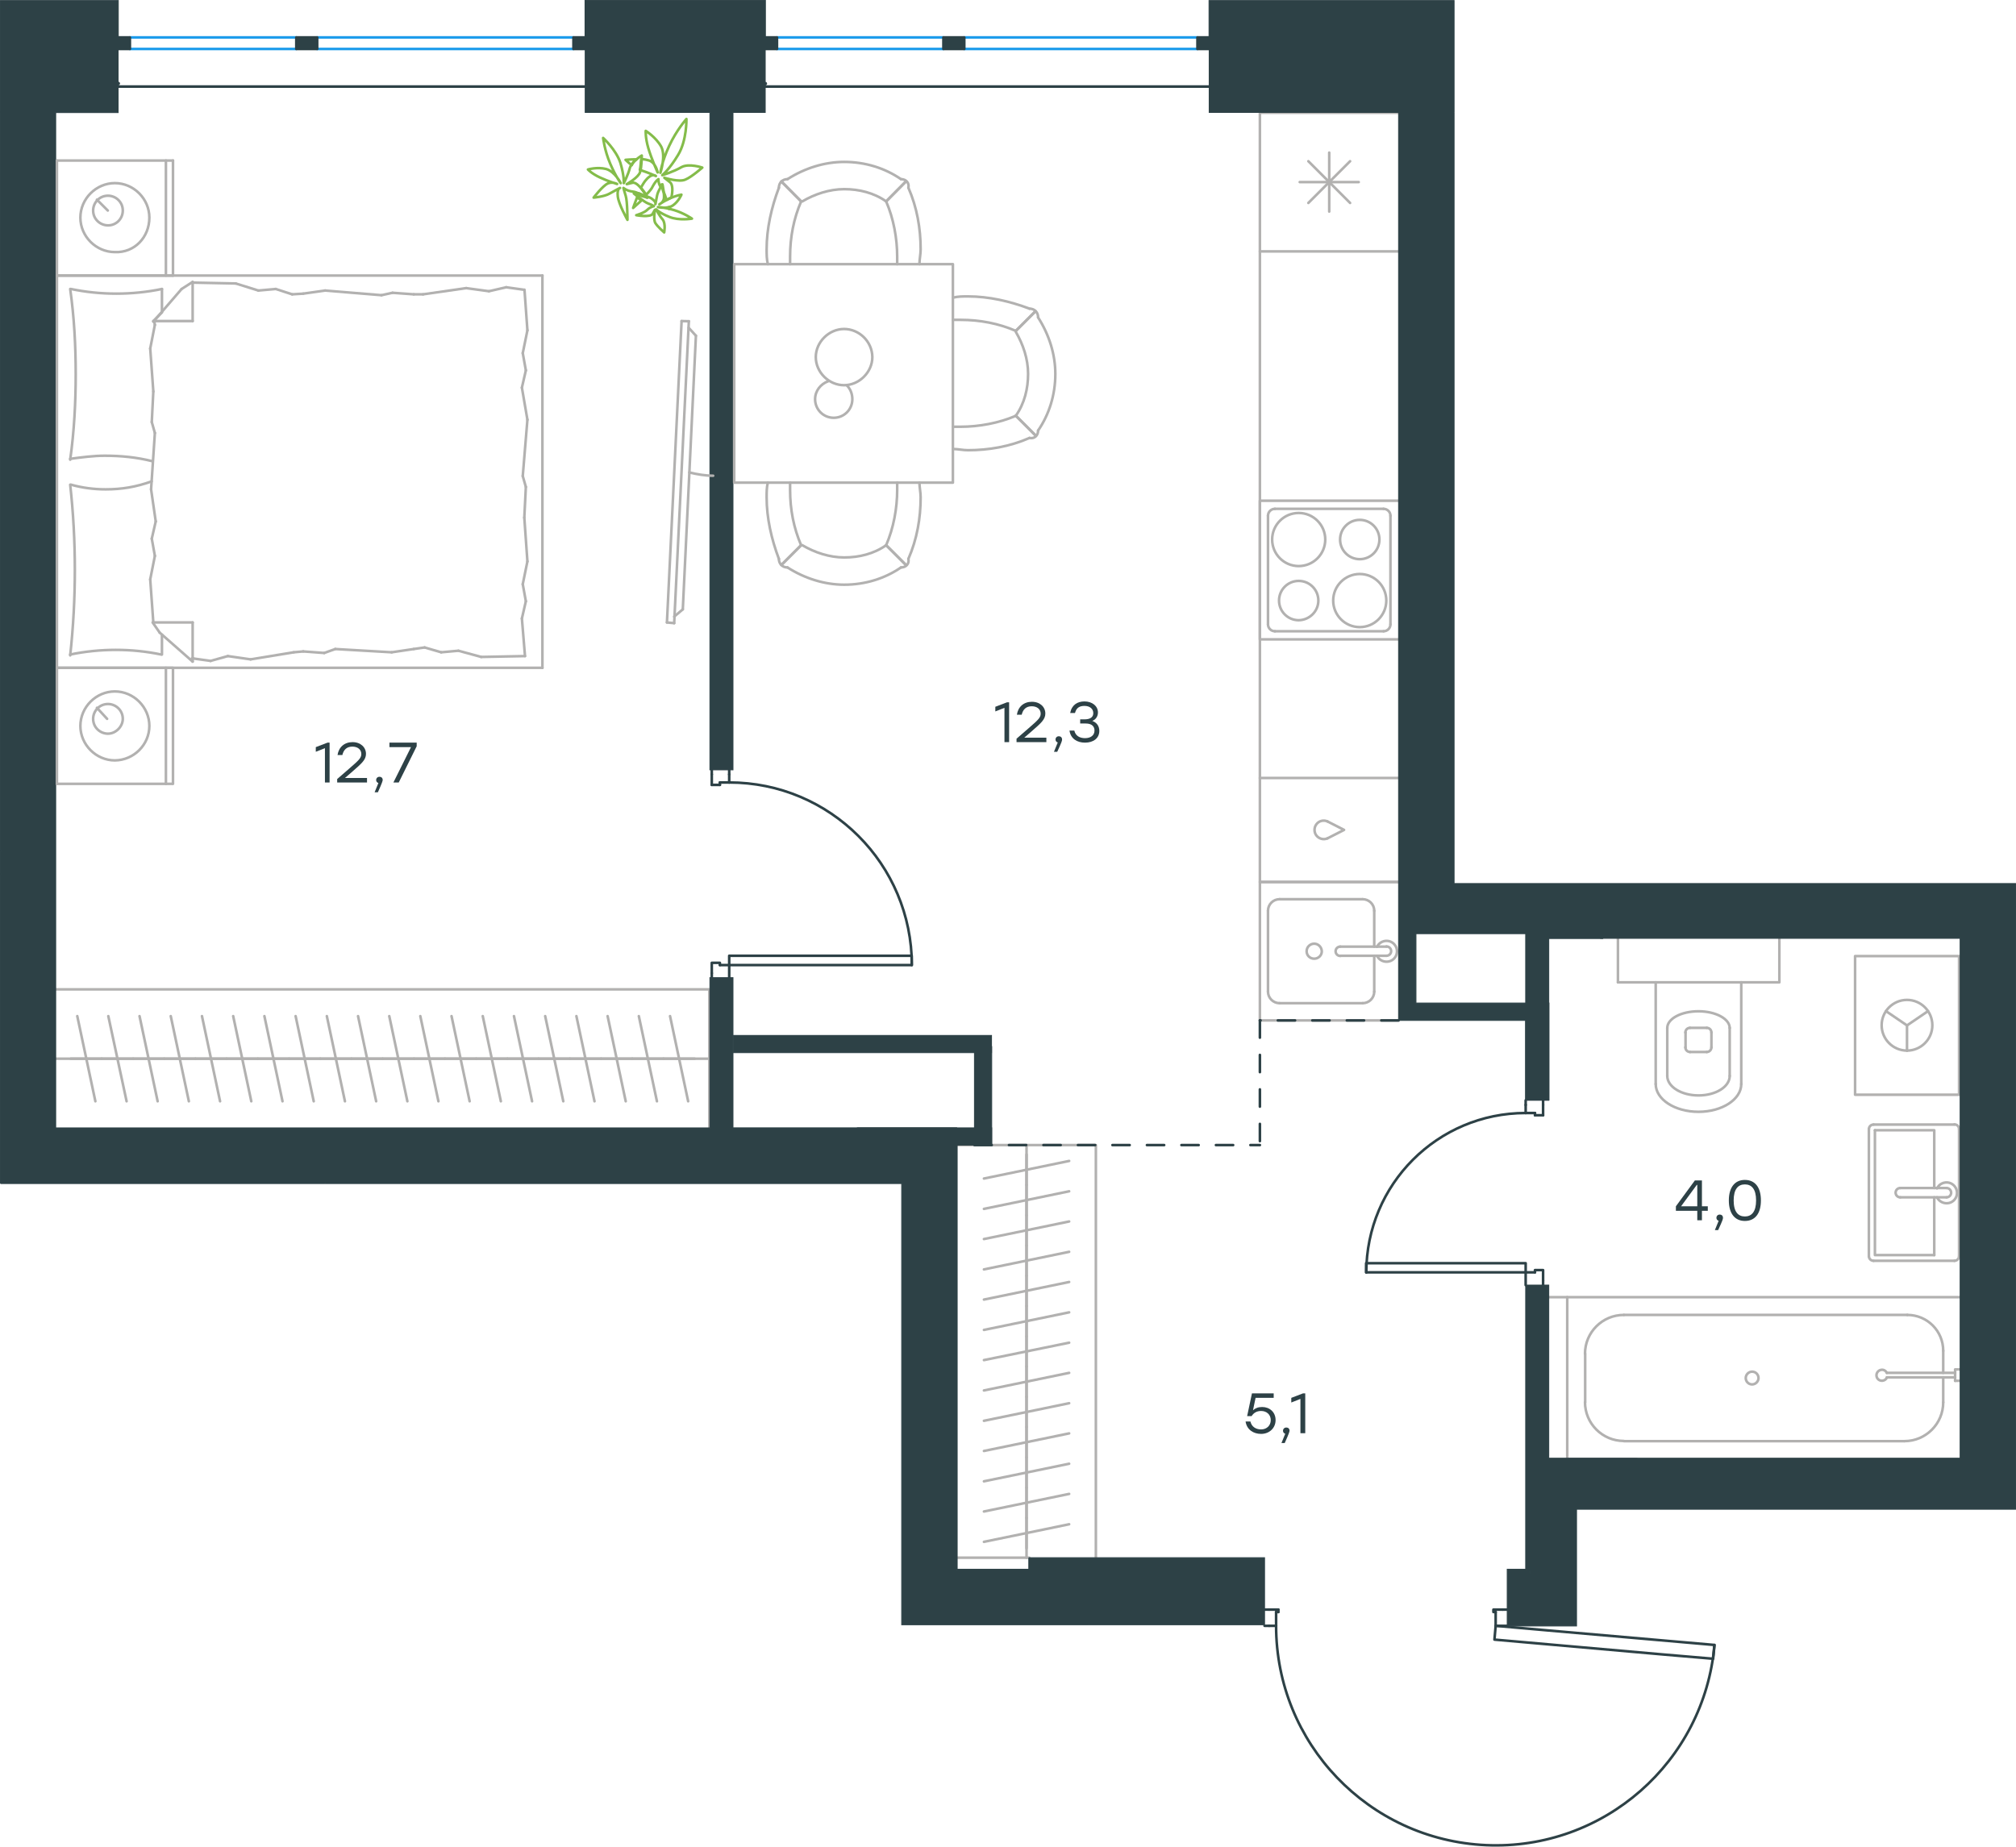 <?xml version="1.0" encoding="utf-8"?>
<!-- Generator: Adobe Illustrator 26.5.0, SVG Export Plug-In . SVG Version: 6.00 Build 0)  -->
<svg version="1.1" id="Слой_1" xmlns="http://www.w3.org/2000/svg" xmlns:xlink="http://www.w3.org/1999/xlink" x="0px" y="0px"
	 viewBox="0 0 1168.9 1071" style="enable-background:new 0 0 1168.9 1071;" xml:space="preserve">
<style type="text/css">
	.st0{enable-background:new    ;}
	.st1{fill:#2D4146;}
	.st2{fill:none;stroke:#B2B1B0;stroke-width:1.5;stroke-linecap:round;stroke-linejoin:round;stroke-miterlimit:22.926;}
	.st3{fill:none;stroke:#2D4146;stroke-width:1.5;stroke-linecap:round;stroke-linejoin:round;stroke-miterlimit:22.926;}
	.st4{fill:none;stroke:#1D9CEB;stroke-width:1.5;stroke-linecap:round;stroke-linejoin:round;stroke-miterlimit:22.926;}
	.st5{fill:#2D4146;stroke:#2D4146;stroke-width:0.5;stroke-miterlimit:10;}
	.st6{fill:none;stroke:#84BC4A;stroke-width:1.5;stroke-linecap:round;stroke-linejoin:round;stroke-miterlimit:22.926;}
	
		.st7{fill:none;stroke:#2D4146;stroke-width:1.5;stroke-linecap:round;stroke-linejoin:round;stroke-miterlimit:22.926;stroke-dasharray:10,10,0,0,0,0;}
</style>
<g class="st0">
	<path class="st1" d="M191.1,430.7v23.1h-2.7v-19.9l-5.3,2.1v-2.7l6.8-2.6H191.1z"/>
	<path class="st1" d="M212.8,453.8h-17.3v-2l6.7-5.8c5.6-4.9,7.3-6.3,7.3-8.7c0-2.5-2-4.3-5.2-4.3c-3.3,0-5.1,1.9-5.8,4.9h-2.8
		c0.7-4.6,4-7.5,8.7-7.5c4.7,0,7.8,3,7.8,6.8c0,3.4-2.4,5.5-7.8,10.2l-4.4,3.8h12.8V453.8z"/>
	<path class="st1" d="M219.1,459.5h-1.9l2.2-5.4c-0.8-0.2-1.3-0.9-1.3-1.7c0-1.1,0.8-1.9,1.9-1.9c0.8,0,1.9,0.4,1.9,1.9
		C221.8,453,221.7,453.7,219.1,459.5z"/>
	<path class="st1" d="M241.6,430.7v2.1l-10.4,21h-3.1l10.2-20.5h-12.5v-2.6H241.6z"/>
</g>
<g class="st0">
	<path class="st1" d="M585.1,407.3v23.1h-2.7v-19.9l-5.3,2.1v-2.7l6.8-2.6H585.1z"/>
	<path class="st1" d="M606.7,430.4h-17.3v-2l6.7-5.8c5.6-4.9,7.3-6.3,7.3-8.7c0-2.5-2-4.3-5.2-4.3c-3.3,0-5.1,1.9-5.8,4.9h-2.8
		c0.7-4.6,4-7.5,8.7-7.5c4.7,0,7.8,3,7.8,6.8c0,3.4-2.4,5.5-7.8,10.2l-4.4,3.8h12.8V430.4z"/>
	<path class="st1" d="M613,436h-1.9l2.2-5.4c-0.8-0.2-1.3-0.9-1.3-1.7c0-1.1,0.8-1.9,1.9-1.9c0.8,0,1.9,0.4,1.9,1.9
		C615.8,429.5,615.7,430.2,613,436z"/>
	<path class="st1" d="M637.4,423.9c0,4.2-3.4,6.8-8.3,6.8c-4.5,0-8.3-2.2-9-7h2.8c0.7,3.1,3.2,4.4,6.2,4.4c3.4,0,5.5-1.7,5.5-4.4
		c0-2.3-1.4-4.1-5.1-4.1h-3.2v-2.4h2.4c3.5,0,5.2-1.3,5.2-3.6c0-2.6-2.1-4.2-5.1-4.2c-2.8,0-4.7,1-5.5,4.1h-2.8
		c0.9-4.7,4.2-6.7,8.3-6.7c4.4,0,7.8,2.6,7.8,6.4c0,2.2-1.2,4.1-3.3,4.9C635.9,419,637.4,421.1,637.4,423.9z"/>
</g>
<g class="st0">
	<path class="st1" d="M739.6,823.6c0,4.7-3.7,8-8.4,8c-4.4,0-8.3-2.4-9-7.2h2.8c0.7,3,3.1,4.6,6.2,4.6c3.3,0,5.6-2.3,5.6-5.4
		c0-3.2-2.4-5.3-5.6-5.3c-2.6,0-4.4,1.2-5.5,3h-2.6l2.8-13.2h12.6v2.6H728l-1.5,7.2c1.3-1.2,3-1.9,5.3-1.9
		C736.1,816,739.6,818.9,739.6,823.6z"/>
	<path class="st1" d="M744.9,836.9h-1.9l2.2-5.4c-0.8-0.2-1.3-0.9-1.3-1.7c0-1.1,0.8-1.9,1.9-1.9c0.8,0,1.9,0.4,1.9,1.9
		C747.6,830.4,747.5,831.1,744.9,836.9z"/>
	<path class="st1" d="M756.8,808.1v23.1H754v-19.9l-5.3,2.1v-2.7l6.8-2.6H756.8z"/>
</g>
<g class="st0">
	<path class="st1" d="M990.2,702.2h-3.4v5.5h-2.7v-5.5h-12.4v-2.6l11-15h4.1v15h3.4V702.2z M984.1,699.6v-12.4h-0.3l-9.1,12.4
		L984.1,699.6z"/>
	<path class="st1" d="M996.2,713.4h-1.9l2.2-5.4c-0.8-0.2-1.3-0.9-1.3-1.7c0-1.1,0.8-1.9,1.9-1.9c0.8,0,1.9,0.4,1.9,1.9
		C999,706.9,998.9,707.6,996.2,713.4z"/>
	<path class="st1" d="M1021,696.2c0,7.6-3.4,11.9-9.3,11.9c-5.8,0-9.3-4.3-9.3-11.9s3.5-11.9,9.3-11.9
		C1017.6,684.3,1021,688.6,1021,696.2z M1018.2,696.2c0-6.6-2.6-9.3-6.5-9.3s-6.5,2.7-6.5,9.3s2.6,9.3,6.5,9.3
		S1018.2,702.8,1018.2,696.2z"/>
</g>
<line class="st2" x1="41" y1="614" x2="59" y2="614"/>
<line class="st2" x1="55.3" y1="638.7" x2="44.8" y2="589.3"/>
<line class="st2" x1="59" y1="614" x2="77.2" y2="614"/>
<line class="st2" x1="73.4" y1="638.7" x2="62.8" y2="589.3"/>
<line class="st2" x1="77.2" y1="614" x2="95.2" y2="614"/>
<line class="st2" x1="91.4" y1="638.7" x2="80.9" y2="589.3"/>
<line class="st2" x1="95.2" y1="614" x2="113.3" y2="614"/>
<line class="st2" x1="109.5" y1="638.7" x2="99" y2="589.3"/>
<line class="st2" x1="113.3" y1="614" x2="131.4" y2="614"/>
<line class="st2" x1="127.6" y1="638.7" x2="117.1" y2="589.3"/>
<line class="st2" x1="131.4" y1="614" x2="149.5" y2="614"/>
<line class="st2" x1="145.7" y1="638.7" x2="135.2" y2="589.3"/>
<line class="st2" x1="149.5" y1="614" x2="167.6" y2="614"/>
<line class="st2" x1="163.8" y1="638.7" x2="153.3" y2="589.3"/>
<line class="st2" x1="167.6" y1="614" x2="185.7" y2="614"/>
<line class="st2" x1="181.9" y1="638.7" x2="171.4" y2="589.3"/>
<line class="st2" x1="185.7" y1="614" x2="203.8" y2="614"/>
<line class="st2" x1="200" y1="638.7" x2="189.5" y2="589.3"/>
<line class="st2" x1="203.8" y1="614" x2="221.9" y2="614"/>
<line class="st2" x1="218.1" y1="638.7" x2="207.6" y2="589.3"/>
<line class="st2" x1="221.9" y1="614" x2="240" y2="614"/>
<line class="st2" x1="236.2" y1="638.7" x2="225.7" y2="589.3"/>
<line class="st2" x1="240" y1="614" x2="258" y2="614"/>
<line class="st2" x1="254.2" y1="638.7" x2="243.7" y2="589.3"/>
<line class="st2" x1="258" y1="614" x2="276.1" y2="614"/>
<line class="st2" x1="272.3" y1="638.7" x2="261.8" y2="589.3"/>
<line class="st2" x1="276.1" y1="614" x2="294.2" y2="614"/>
<line class="st2" x1="290.4" y1="638.7" x2="279.9" y2="589.3"/>
<line class="st2" x1="32.4" y1="614" x2="411.3" y2="614"/>
<line class="st2" x1="294.2" y1="614" x2="312.3" y2="614"/>
<line class="st2" x1="308.5" y1="638.7" x2="298" y2="589.3"/>
<line class="st2" x1="312.3" y1="614" x2="330.4" y2="614"/>
<line class="st2" x1="326.6" y1="638.7" x2="316.1" y2="589.3"/>
<line class="st2" x1="330.4" y1="614" x2="348.5" y2="614"/>
<line class="st2" x1="344.7" y1="638.7" x2="334.2" y2="589.3"/>
<line class="st2" x1="348.5" y1="614" x2="366.6" y2="614"/>
<line class="st2" x1="362.8" y1="638.7" x2="352.3" y2="589.3"/>
<line class="st2" x1="366.6" y1="614" x2="384.7" y2="614"/>
<line class="st2" x1="380.9" y1="638.7" x2="370.4" y2="589.3"/>
<line class="st2" x1="384.7" y1="614" x2="402.8" y2="614"/>
<line class="st2" x1="399" y1="638.7" x2="388.5" y2="589.3"/>
<polyline class="st2" points="411.3,654.2 411.3,573.8 32.4,573.8 "/>
<line class="st2" x1="555" y1="903.4" x2="596.8" y2="903.4"/>
<g>
	<line class="st2" x1="595.2" y1="669.6" x2="595.2" y2="687.2"/>
	<line class="st2" x1="570.5" y1="683.5" x2="619.9" y2="673.3"/>
	<line class="st2" x1="595.2" y1="687.2" x2="595.2" y2="704.8"/>
	<line class="st2" x1="570.5" y1="701.1" x2="619.9" y2="690.9"/>
	<line class="st2" x1="595.2" y1="704.8" x2="595.2" y2="722.3"/>
	<line class="st2" x1="570.5" y1="718.6" x2="619.9" y2="708.4"/>
	<line class="st2" x1="595.2" y1="722.3" x2="595.2" y2="739.9"/>
	<line class="st2" x1="570.5" y1="736.2" x2="619.9" y2="726"/>
	<line class="st2" x1="595.2" y1="739.9" x2="595.2" y2="757.4"/>
	<line class="st2" x1="570.5" y1="753.7" x2="619.9" y2="743.5"/>
	<line class="st2" x1="595.2" y1="757.4" x2="595.2" y2="775"/>
	<line class="st2" x1="570.5" y1="771.3" x2="619.9" y2="761.1"/>
	<line class="st2" x1="595.2" y1="775" x2="595.2" y2="792.5"/>
	<line class="st2" x1="570.5" y1="788.8" x2="619.9" y2="778.7"/>
	<line class="st2" x1="595.2" y1="664.1" x2="595.2" y2="903.4"/>
	<line class="st2" x1="595.2" y1="792.5" x2="595.2" y2="810.1"/>
	<line class="st2" x1="570.5" y1="806.4" x2="619.9" y2="796.2"/>
	<line class="st2" x1="595.2" y1="810.1" x2="595.2" y2="827.6"/>
	<line class="st2" x1="570.5" y1="824" x2="619.9" y2="813.8"/>
	<line class="st2" x1="595.2" y1="827.6" x2="595.2" y2="845.2"/>
	<line class="st2" x1="570.5" y1="841.5" x2="619.9" y2="831.3"/>
	<line class="st2" x1="595.2" y1="845.2" x2="595.2" y2="862.8"/>
	<line class="st2" x1="570.5" y1="859.1" x2="619.9" y2="848.9"/>
	<line class="st2" x1="595.2" y1="862.8" x2="595.2" y2="880.3"/>
	<line class="st2" x1="570.5" y1="876.6" x2="619.9" y2="866.4"/>
	<line class="st2" x1="595.2" y1="880.3" x2="595.2" y2="897.9"/>
	<line class="st2" x1="570.5" y1="894.2" x2="619.9" y2="884"/>
	<polyline class="st2" points="635.4,903.4 635.4,664.1 555,664.1 	"/>
</g>
<path class="st2" d="M977.2,607.4c0,1.5,1.2,2.7,2.7,2.7"/>
<path class="st2" d="M989.6,610.1c1.5,0,2.7-1.2,2.7-2.7"/>
<path class="st2" d="M979.9,596.1c-1.5,0-2.7,1.2-2.7,2.7"/>
<path class="st2" d="M992.3,598.8c0-1.5-1.2-2.7-2.7-2.7"/>
<line class="st2" x1="977.3" y1="598.8" x2="977.3" y2="607.4"/>
<line class="st2" x1="979.9" y1="610.1" x2="989.6" y2="610.1"/>
<line class="st2" x1="992.3" y1="607.4" x2="992.3" y2="598.8"/>
<line class="st2" x1="989.6" y1="596.1" x2="979.9" y2="596.1"/>
<path class="st2" d="M1002.9,596.2c0-5.3-8.1-9.7-18.1-9.7s-18.1,4.3-18.1,9.7"/>
<line class="st2" x1="966.7" y1="624" x2="966.7" y2="596.1"/>
<path class="st2" d="M966.7,624c0,6.2,8.1,11.3,18.1,11.3s18.1-5,18.1-11.3"/>
<line class="st2" x1="1002.9" y1="624" x2="1002.9" y2="596.1"/>
<path class="st2" d="M960,628.7c0,8.9,11.1,16.1,24.8,16.1s24.8-7.2,24.8-16.1"/>
<line class="st2" x1="960" y1="628.7" x2="960" y2="569.7"/>
<line class="st2" x1="1009.6" y1="628.7" x2="1009.6" y2="569.7"/>
<polyline class="st2" points="938.1,569.7 1031.7,569.7 1031.7,544.3 "/>
<line class="st2" x1="1121.5" y1="694.4" x2="1121.5" y2="727.9"/>
<polyline class="st2" points="1121.5,689 1121.5,655.5 1087.1,655.5 "/>
<polyline class="st2" points="1087.1,655.5 1087.1,727.9 1121.5,727.9 "/>
<path class="st2" d="M1083.6,728.5c0,1.5,1.2,2.7,2.7,2.7"/>
<path class="st2" d="M1086.3,652.2c-1.5,0-2.7,1.2-2.7,2.7"/>
<path class="st2" d="M1133.2,731.2c1.5,0,2.7-1.2,2.7-2.7"/>
<path class="st2" d="M1135.9,654.8c0-1.5-1.2-2.7-2.7-2.7"/>
<path class="st2" d="M1101.8,689c-1.5,0-2.7,1.2-2.7,2.7s1.2,2.7,2.7,2.7"/>
<line class="st2" x1="1128.6" y1="694.4" x2="1101.8" y2="694.4"/>
<path class="st2" d="M1128.6,694.4c1.5,0,2.7-1.2,2.7-2.7s-1.2-2.7-2.7-2.7"/>
<line class="st2" x1="1128.6" y1="689" x2="1101.8" y2="689"/>
<path class="st2" d="M1123.1,694.4c1.2,2.5,4.1,3.9,6.9,3.3c2.8-0.6,4.7-3.1,4.7-5.9c0-2.8-2-5.3-4.7-5.9c-2.8-0.6-5.6,0.7-6.9,3.3"
	/>
<line class="st2" x1="1133.2" y1="731.2" x2="1086.3" y2="731.2"/>
<line class="st2" x1="1083.6" y1="728.5" x2="1083.6" y2="654.8"/>
<line class="st2" x1="1086.3" y1="652.2" x2="1133.2" y2="652.2"/>
<line class="st2" x1="1135.9" y1="654.8" x2="1135.9" y2="728.5"/>
<line class="st2" x1="1126.7" y1="783.4" x2="1126.7" y2="796.2"/>
<path class="st2" d="M1094,796.2c-0.6-1.3-2.1-2.1-3.5-1.7c-1.4,0.3-2.5,1.6-2.5,3.1s1,2.8,2.5,3.1c1.4,0.3,2.9-0.4,3.5-1.7"/>
<line class="st2" x1="1133.6" y1="796.2" x2="1094" y2="796.2"/>
<line class="st2" x1="1133.6" y1="798.8" x2="1094" y2="798.8"/>
<line class="st2" x1="1133.6" y1="800.8" x2="1136.5" y2="800.8"/>
<polyline class="st2" points="1133.6,800.8 1133.6,794.2 1136.5,794.2 "/>
<path class="st2" d="M1019.6,799.2c0-2-1.6-3.7-3.7-3.7c-2,0-3.7,1.7-3.7,3.7s1.6,3.7,3.7,3.7
	C1017.9,802.9,1019.6,801.2,1019.6,799.2"/>
<path class="st2" d="M1126.7,783.4c0-11.5-9.3-20.8-20.8-20.8"/>
<path class="st2" d="M1104.2,835.8c12.4,0,22.5-10.1,22.5-22.5"/>
<path class="st2" d="M941.5,762.6c-12.4,0-22.5,10.1-22.5,22.5"/>
<path class="st2" d="M919,813.2c0,12.4,10.1,22.5,22.5,22.5"/>
<line class="st2" x1="1126.7" y1="813.2" x2="1126.7" y2="798.8"/>
<line class="st2" x1="1105.9" y1="762.6" x2="941.6" y2="762.6"/>
<line class="st2" x1="919.1" y1="785.1" x2="919.1" y2="813.2"/>
<line class="st2" x1="941.6" y1="835.8" x2="1104.2" y2="835.8"/>
<polyline class="st2" points="1136.5,752.3 908.7,752.3 908.7,846.1 948.9,846.1 "/>
<line class="st2" x1="796.8" y1="528.2" x2="796.8" y2="549"/>
<path class="st2" d="M762,547.3c-2.4,0-4.4,1.9-4.4,4.4c0,2.4,1.9,4.3,4.4,4.3c2.4,0,4.4-1.9,4.4-4.3
	C766.3,549.3,764.4,547.3,762,547.3"/>
<path class="st2" d="M777.1,549c-1.5,0-2.7,1.2-2.7,2.7s1.2,2.7,2.7,2.7"/>
<line class="st2" x1="803.9" y1="549" x2="777.1" y2="549"/>
<path class="st2" d="M803.9,554.3c1.5,0,2.7-1.2,2.7-2.7s-1.2-2.7-2.7-2.7"/>
<line class="st2" x1="803.9" y1="554.3" x2="777.1" y2="554.3"/>
<path class="st2" d="M798.4,554.3c1.2,2.6,4.1,3.9,6.9,3.3c2.8-0.6,4.7-3.1,4.7-5.9c0-2.8-2-5.3-4.7-5.9c-2.8-0.6-5.6,0.7-6.9,3.3"
	/>
<path class="st2" d="M796.8,528.2c0-3.7-3-6.7-6.7-6.7"/>
<path class="st2" d="M790.1,581.8c3.7,0,6.7-3,6.7-6.7"/>
<path class="st2" d="M741.9,521.5c-3.7,0-6.7,3-6.7,6.7"/>
<path class="st2" d="M735.2,575.1c0,3.7,3,6.7,6.7,6.7"/>
<line class="st2" x1="790.1" y1="521.5" x2="741.9" y2="521.5"/>
<line class="st2" x1="735.2" y1="528.2" x2="735.2" y2="575.1"/>
<line class="st2" x1="741.9" y1="581.8" x2="790.1" y2="581.8"/>
<line class="st2" x1="796.8" y1="575.1" x2="796.8" y2="554.3"/>
<polyline class="st2" points="810.9,511.5 730.5,511.5 730.5,591.8 810.9,591.8 "/>
<line class="st2" x1="782.8" y1="117.7" x2="758.6" y2="93.5"/>
<line class="st2" x1="758.6" y1="117.7" x2="782.8" y2="93.5"/>
<line class="st2" x1="787.8" y1="105.6" x2="753.6" y2="105.6"/>
<line class="st2" x1="770.7" y1="122.7" x2="770.7" y2="88.5"/>
<polyline class="st2" points="810.9,65.4 730.5,65.4 730.5,145.8 810.9,145.8 "/>
<path class="st2" d="M768.4,312.9c0-8.5-6.9-15.4-15.4-15.4s-15.4,6.9-15.4,15.4s6.9,15.4,15.4,15.4S768.4,321.4,768.4,312.9"/>
<path class="st2" d="M799.8,312.9c0-6.3-5.1-11.4-11.4-11.4s-11.4,5.1-11.4,11.4s5.1,11.4,11.4,11.4S799.8,319.2,799.8,312.9"/>
<path class="st2" d="M803.8,348.3c0-8.5-6.9-15.4-15.4-15.4s-15.4,6.9-15.4,15.4s6.9,15.4,15.4,15.4
	C796.9,363.7,803.8,356.8,803.8,348.3"/>
<path class="st2" d="M764.4,348.3c0-6.3-5.1-11.4-11.4-11.4c-6.3,0-11.4,5.1-11.4,11.4s5.1,11.4,11.4,11.4
	C759.3,359.6,764.4,354.5,764.4,348.3"/>
<path class="st2" d="M806.2,299.1c0-2.2-1.8-4-4-4"/>
<path class="st2" d="M739.2,295.1c-2.2,0-4,1.8-4,4"/>
<path class="st2" d="M802.2,366.1c2.2,0,4-1.8,4-4"/>
<path class="st2" d="M735.2,362.1c0,2.2,1.8,4,4,4"/>
<line class="st2" x1="802.2" y1="295.1" x2="739.2" y2="295.1"/>
<line class="st2" x1="806.2" y1="362" x2="806.2" y2="299.1"/>
<line class="st2" x1="739.2" y1="366.1" x2="802.2" y2="366.1"/>
<line class="st2" x1="735.2" y1="299.1" x2="735.2" y2="362"/>
<polyline class="st2" points="810.9,290.4 730.5,290.4 730.5,370.8 810.9,370.8 "/>
<path class="st2" d="M769.7,476.4c-2.2-1-4.9-0.4-6.4,1.6c-1.5,1.9-1.5,4.7,0,6.6s4.2,2.6,6.4,1.6"/>
<polyline class="st2" points="769.7,476.4 779.3,481.3 769.7,486.2 "/>
<polyline class="st2" points="810.9,451.2 730.5,451.2 730.5,511.5 810.9,511.5 "/>
<polyline class="st2" points="1093.5,586.4 1105.7,594.7 1117.9,586.4 "/>
<line class="st2" x1="1105.7" y1="594.7" x2="1105.7" y2="609.4"/>
<path class="st2" d="M1105.7,579.9c-8.1,0-14.7,6.6-14.7,14.7c0,8.1,6.6,14.7,14.7,14.7s14.7-6.6,14.7-14.7
	C1120.4,586.5,1113.8,579.9,1105.7,579.9"/>
<rect x="1075.6" y="554.5" class="st2" width="60.3" height="80.4"/>
<line class="st3" x1="884.6" y1="640.8" x2="884.6" y2="638.1"/>
<polyline class="st3" points="884.6,745.3 884.6,742.6 884.6,737.9 "/>
<line class="st3" x1="884.6" y1="645.5" x2="884.6" y2="640.8"/>
<path class="st3" d="M884.6,645.5c-51.1,0-92.4,41.4-92.4,92.5"/>
<line class="st3" x1="894.7" y1="640.8" x2="894.7" y2="646.8"/>
<line class="st3" x1="894.7" y1="742.6" x2="894.7" y2="745.3"/>
<line class="st3" x1="884.6" y1="737.9" x2="890" y2="737.9"/>
<polyline class="st3" points="894.7,742.6 894.7,736.6 890,736.6 890,737.9 "/>
<line class="st3" x1="890" y1="645.5" x2="890" y2="646.8"/>
<line class="st3" x1="894.7" y1="638.1" x2="894.7" y2="640.8"/>
<line class="st3" x1="884.6" y1="645.5" x2="890" y2="645.5"/>
<line class="st3" x1="890" y1="646.8" x2="894.7" y2="646.8"/>
<polygon class="st3" points="792.1,737.9 792.1,732.6 821.5,732.6 884.6,732.6 884.6,737.9 855.1,737.9 "/>
<g>
	<line class="st3" x1="422.8" y1="449.1" x2="422.8" y2="446.5"/>
	<polyline class="st3" points="422.8,567.1 422.8,564.4 422.8,559.7 	"/>
	<line class="st3" x1="422.8" y1="453.8" x2="422.8" y2="449.1"/>
	<path class="st3" d="M422.8,453.8c58.5,0,105.9,47.4,105.9,105.9"/>
	<line class="st3" x1="412.7" y1="449.1" x2="412.7" y2="455.2"/>
	<line class="st3" x1="412.7" y1="564.4" x2="412.7" y2="567.1"/>
	<line class="st3" x1="422.8" y1="559.7" x2="417.4" y2="559.7"/>
	<polyline class="st3" points="412.7,564.4 412.7,558.4 417.4,558.4 417.4,559.7 	"/>
	<line class="st3" x1="417.4" y1="453.8" x2="417.4" y2="455.2"/>
	<line class="st3" x1="412.7" y1="446.5" x2="412.7" y2="449.1"/>
	<line class="st3" x1="422.8" y1="453.8" x2="417.4" y2="453.8"/>
	<line class="st3" x1="417.4" y1="455.2" x2="412.7" y2="455.2"/>
	<polygon class="st3" points="528.6,559.7 528.6,554.3 499.3,554.3 422.8,554.3 422.8,559.7 452.3,559.7 	"/>
</g>
<line class="st3" x1="735.9" y1="942.9" x2="733.2" y2="942.9"/>
<polyline class="st3" points="873.9,942.9 871.2,942.9 867.2,942.9 "/>
<line class="st3" x1="739.9" y1="942.9" x2="735.9" y2="942.9"/>
<path class="st3" d="M739.9,942.9c0,68.2,53.7,124.2,121.8,127.2s126.4-48.2,132.4-116.1"/>
<line class="st3" x1="735.9" y1="933.5" x2="741.2" y2="933.5"/>
<line class="st3" x1="871.2" y1="933.5" x2="873.9" y2="933.5"/>
<line class="st3" x1="867.2" y1="942.9" x2="867.2" y2="934.9"/>
<polyline class="st3" points="871.2,933.5 865.9,933.5 865.9,934.9 867.2,934.9 "/>
<line class="st3" x1="739.9" y1="934.9" x2="741.2" y2="934.9"/>
<line class="st3" x1="733.2" y1="933.5" x2="735.9" y2="933.5"/>
<line class="st3" x1="739.9" y1="942.9" x2="739.9" y2="934.9"/>
<line class="st3" x1="741.2" y1="934.9" x2="741.2" y2="933.5"/>
<polygon class="st3" points="994,954 993.3,962 964,959.5 866.5,950.9 867.2,942.9 896.6,945.5 "/>
<line class="st4" x1="450.5" y1="28.4" x2="547" y2="28.4"/>
<line class="st4" x1="559.1" y1="28.4" x2="694.3" y2="28.4"/>
<line class="st4" x1="450.5" y1="21.7" x2="547" y2="21.7"/>
<line class="st4" x1="559.1" y1="21.7" x2="694.3" y2="21.7"/>
<rect x="438.4" y="21.7" class="st3" width="12.1" height="6.7"/>
<rect x="547" y="21.7" class="st3" width="12.1" height="6.7"/>
<rect x="694.3" y="21.7" class="st3" width="12.1" height="6.7"/>
<line class="st3" x1="443.7" y1="50.2" x2="701.1" y2="50.2"/>
<line class="st4" x1="75.3" y1="28.4" x2="171.8" y2="28.4"/>
<line class="st4" x1="183.9" y1="28.4" x2="332.5" y2="28.4"/>
<line class="st4" x1="75.3" y1="21.7" x2="171.8" y2="21.7"/>
<line class="st4" x1="183.9" y1="21.7" x2="332.5" y2="21.7"/>
<rect x="63.2" y="21.7" class="st3" width="12.1" height="6.7"/>
<rect x="171.8" y="21.7" class="st3" width="12.1" height="6.7"/>
<rect x="332.5" y="21.7" class="st3" width="12.1" height="6.7"/>
<line class="st3" x1="68.5" y1="50.2" x2="339" y2="50.2"/>
<line class="st2" x1="730.5" y1="145.8" x2="730.5" y2="451.2"/>
<rect x="547" y="21.7" class="st5" width="12.1" height="6.7"/>
<rect x="171.8" y="21.7" class="st5" width="12.1" height="6.7"/>
<polygon class="st5" points="339.3,65.2 341,65.2 344.6,65.2 411.3,65.2 411.3,65 411.6,65 411.6,446.5 413.3,446.5 414.9,446.5 
	421.7,446.5 423.3,446.5 425,446.5 425,65 425.3,65 425.3,65.2 438.4,65.2 442,65.2 443.7,65.2 443.7,49.3 443.8,49.3 444,49.2 
	444.1,49.1 444.3,49 444.4,48.9 444.5,48.7 444.5,48.5 444.5,48.3 444.4,48.1 444.3,48 444.1,47.8 444,47.8 443.8,47.7 443.7,47.7 
	443.7,28.4 450.5,28.4 450.5,21.7 443.8,21.7 443.8,0.2 442.4,0.2 339.2,0.2 339.2,21.7 344.6,21.7 344.6,21.7 332.5,21.7 
	332.5,28.4 339.3,28.4 "/>
<path class="st5" d="M733.2,942.3v-2.7v-33.5v-2.7H596.8v0.3h-0.3v6.4H555v0.3h-0.3v-0.3h0.3V654.4h-0.3v-0.3H425.3v0.3H425V567
	h-1.7h-1.7H415h-1.7h-1.7v87.4h-0.3v-0.3h-379v0.3H32v-0.3h0.3V65.3L32.1,65h0.3v0.3h5.5h25.3h3.6h1.7v-16h0.1l0.2-0.1l0.2-0.1
	l0.1-0.1l0.1-0.2l0.1-0.2v-0.2v-0.2L69.2,48h-0.1L69,47.8l-0.2-0.1l-0.2-0.1h-0.1V28.4h6.8v-6.7H63.2l0,0h5.4V0.3H0.2V65h0.3
	l-0.3,0.3v427.8h0.3v0.3H0.2v13.4h0.3v0.3H0.2v179h0.3v0.3h187.7v-0.3h0.3v0.3h16.7h317.6v242.5v13.4h2.7h105.8l0.3-0.3v0.3H733.2z
	 M0.5,62L0.5,62l2.4-0.1L0.5,62z M29.7,654.4V61.9l0.1,592.5H29.7z"/>
<g>
	<line class="st2" x1="33" y1="159.8" x2="33" y2="93.1"/>
	<line class="st2" x1="100.3" y1="93.1" x2="100.3" y2="159.8"/>
	<line class="st2" x1="100.3" y1="159.8" x2="33" y2="159.8"/>
	<line class="st2" x1="33" y1="93.1" x2="100.3" y2="93.1"/>
	<line class="st2" x1="62.5" y1="122.1" x2="56.2" y2="115.8"/>
	<line class="st2" x1="96.2" y1="93.1" x2="96.2" y2="159.8"/>
	<path class="st2" d="M86.6,126.2c0-10.9-9.1-20-20-20s-20,9.1-20,20s9.1,20,20,20C78,146.7,86.6,137.6,86.6,126.2z"/>
	<path class="st2" d="M71.2,122.1c0-5-4.1-8.6-8.6-8.6c-5,0-8.6,4.1-8.6,8.6c0,5,4.1,8.6,8.6,8.6C67.1,130.8,71.2,127.1,71.2,122.1z
		"/>
	<line class="st2" x1="33" y1="387.3" x2="33" y2="159.8"/>
	<line class="st2" x1="93.9" y1="368.1" x2="93.9" y2="379.6"/>
	<line class="st2" x1="88.9" y1="186.2" x2="111.7" y2="186.2"/>
	<line class="st2" x1="93.9" y1="181.2" x2="88.9" y2="186.2"/>
	<line class="st2" x1="314.5" y1="387.3" x2="33" y2="387.3"/>
	<line class="st2" x1="111.7" y1="163.5" x2="111.7" y2="186.2"/>
	<line class="st2" x1="33" y1="159.8" x2="314.5" y2="159.8"/>
	<line class="st2" x1="111.7" y1="383.7" x2="92.6" y2="366.9"/>
	<line class="st2" x1="92.6" y1="366.9" x2="88.5" y2="361"/>
	<line class="st2" x1="93.9" y1="167.6" x2="93.9" y2="180.8"/>
	<line class="st2" x1="88.9" y1="361" x2="111.7" y2="361"/>
	<line class="st2" x1="88.9" y1="186.6" x2="105.3" y2="167.6"/>
	<line class="st2" x1="105.3" y1="167.6" x2="111.7" y2="163.5"/>
	<line class="st2" x1="111.7" y1="383.7" x2="111.7" y2="361"/>
	<line class="st2" x1="304.9" y1="282.4" x2="304" y2="300.2"/>
	<line class="st2" x1="302.6" y1="224.8" x2="305.8" y2="243.4"/>
	<line class="st2" x1="303.1" y1="204.8" x2="304.9" y2="214.8"/>
	<line class="st2" x1="304.9" y1="214.8" x2="302.6" y2="224.8"/>
	<line class="st2" x1="303.1" y1="276.1" x2="304.9" y2="282.4"/>
	<line class="st2" x1="305.8" y1="243.4" x2="303.1" y2="276.1"/>
	<line class="st2" x1="304.1" y1="168" x2="305.8" y2="191.6"/>
	<line class="st2" x1="305.8" y1="191.6" x2="303.1" y2="204.8"/>
	<line class="st2" x1="302.6" y1="358.7" x2="304.4" y2="380.5"/>
	<line class="st2" x1="303.1" y1="338.8" x2="304.9" y2="348.7"/>
	<line class="st2" x1="304.9" y1="348.7" x2="302.6" y2="358.7"/>
	<line class="st2" x1="304" y1="300.2" x2="305.8" y2="325.6"/>
	<line class="st2" x1="305.8" y1="325.6" x2="303.1" y2="338.8"/>
	<line class="st2" x1="314.5" y1="387.3" x2="314.5" y2="159.8"/>
	<path class="st2" d="M40.7,281.1c1.8,16.3,2.7,32.7,2.7,49.5c0,16.3-0.9,33.2-2.7,49.5"/>
	<path class="st2" d="M87.9,279.2c-9.1,3.2-17.1,4.6-26.7,4.6c-6.8,0-13.6-0.9-20-2.7"/>
	<path class="st2" d="M40.7,379.6c8.6-1.8,17.7-2.7,26.4-2.7c9.1,0,17.7,0.9,26.4,2.7"/>
	<path class="st2" d="M40.7,266.1c6.8-0.9,13.6-1.8,20-1.8c9.5,0,18.6,0.9,27.7,3.2"/>
	<line class="st2" x1="169.4" y1="170.7" x2="175.8" y2="170.3"/>
	<line class="st2" x1="149.8" y1="168.5" x2="159.9" y2="167.6"/>
	<line class="st2" x1="159.9" y1="167.6" x2="169.4" y2="170.7"/>
	<line class="st2" x1="111.7" y1="163.9" x2="136.7" y2="164.4"/>
	<line class="st2" x1="136.7" y1="164.4" x2="149.8" y2="168.5"/>
	<line class="st2" x1="227.6" y1="169.8" x2="239.9" y2="170.7"/>
	<line class="st2" x1="175.8" y1="170.3" x2="188.5" y2="168.5"/>
	<line class="st2" x1="221.2" y1="171.2" x2="227.6" y2="169.8"/>
	<line class="st2" x1="188.5" y1="168.5" x2="221.2" y2="171.2"/>
	<line class="st2" x1="239.9" y1="170.7" x2="245.3" y2="170.7"/>
	<line class="st2" x1="283.5" y1="168.9" x2="293.5" y2="166.6"/>
	<line class="st2" x1="293.5" y1="166.6" x2="303.5" y2="168"/>
	<line class="st2" x1="245.3" y1="170.7" x2="270.3" y2="167.1"/>
	<line class="st2" x1="270.3" y1="167.1" x2="283.5" y2="168.9"/>
	<line class="st2" x1="246.2" y1="375.5" x2="239.9" y2="376.4"/>
	<line class="st2" x1="265.8" y1="377.4" x2="255.8" y2="378.3"/>
	<line class="st2" x1="255.8" y1="378.3" x2="246.2" y2="375.5"/>
	<line class="st2" x1="304.4" y1="380.5" x2="279" y2="381"/>
	<line class="st2" x1="279" y1="381" x2="265.8" y2="377.4"/>
	<line class="st2" x1="188" y1="378.7" x2="175.8" y2="377.8"/>
	<line class="st2" x1="239.9" y1="376.4" x2="227.1" y2="378.3"/>
	<line class="st2" x1="194.4" y1="376.4" x2="188" y2="378.7"/>
	<line class="st2" x1="227.1" y1="378.3" x2="194.4" y2="376.4"/>
	<line class="st2" x1="175.8" y1="377.8" x2="170.3" y2="378.3"/>
	<line class="st2" x1="112.1" y1="381.9" x2="111.2" y2="381.9"/>
	<line class="st2" x1="132.1" y1="380.5" x2="122.1" y2="383.3"/>
	<line class="st2" x1="122.1" y1="383.3" x2="112.1" y2="381.9"/>
	<line class="st2" x1="170.3" y1="378.3" x2="145.3" y2="382.4"/>
	<line class="st2" x1="145.3" y1="382.4" x2="132.1" y2="380.5"/>
	<path class="st2" d="M40.7,167.6c2.3,16.3,3.2,32.7,3.2,49.5c0,16.3-0.9,33.2-3.2,49.5"/>
	<path class="st2" d="M93.9,167.6c-8.6,1.8-17.7,2.7-26.4,2.7c-9.1,0-17.7-0.9-26.4-2.7"/>
	<line class="st2" x1="88" y1="244.8" x2="88.9" y2="227"/>
	<line class="st2" x1="90.3" y1="302.4" x2="87.6" y2="283.8"/>
	<line class="st2" x1="89.8" y1="322.4" x2="88" y2="312.4"/>
	<line class="st2" x1="88" y1="312.4" x2="90.3" y2="302.4"/>
	<line class="st2" x1="89.8" y1="251.1" x2="88" y2="244.8"/>
	<line class="st2" x1="87.6" y1="283.8" x2="89.8" y2="251.1"/>
	<line class="st2" x1="88.9" y1="361" x2="87.1" y2="336"/>
	<line class="st2" x1="87.1" y1="336" x2="89.8" y2="322.4"/>
	<line class="st2" x1="89.8" y1="188.4" x2="89.4" y2="186.2"/>
	<line class="st2" x1="88.9" y1="227" x2="87.1" y2="202.1"/>
	<line class="st2" x1="87.1" y1="202.1" x2="89.8" y2="188.4"/>
	<line class="st2" x1="33" y1="454.6" x2="33" y2="387.3"/>
	<line class="st2" x1="100.3" y1="387.3" x2="100.3" y2="454.6"/>
	<line class="st2" x1="99.8" y1="454.6" x2="33" y2="454.6"/>
	<line class="st2" x1="33" y1="387.3" x2="99.8" y2="387.3"/>
	<line class="st2" x1="62.1" y1="416.9" x2="56.2" y2="410.5"/>
	<line class="st2" x1="96.2" y1="387.3" x2="96.2" y2="454.6"/>
	<path class="st2" d="M86.6,421c0-10.9-9.1-20-20-20s-20,9.1-20,20s9.1,20,20,20C77.6,440.9,86.6,431.9,86.6,421z"/>
	<path class="st2" d="M71.2,416.9c0-5-4.1-8.6-8.6-8.6c-5,0-8.6,4.1-8.6,8.6c0,5,4.1,8.6,8.6,8.6S71.2,421.4,71.2,416.9z"/>
</g>
<g>
	<path class="st2" d="M399.7,274c4.6,1.1,9.2,1.9,13.8,1.9"/>
	<line class="st2" x1="390.9" y1="361.4" x2="399.4" y2="186.3"/>
	<line class="st2" x1="395.2" y1="186.2" x2="386.7" y2="361"/>
	<line class="st2" x1="386.7" y1="361" x2="390.9" y2="361.4"/>
	<line class="st2" x1="403.5" y1="194.7" x2="395.9" y2="353.4"/>
	<line class="st2" x1="399.3" y1="190.1" x2="403.5" y2="194.7"/>
	<line class="st2" x1="395.9" y1="353.4" x2="390.9" y2="357.6"/>
	<line class="st2" x1="395.2" y1="186.2" x2="399.4" y2="186.3"/>
</g>
<g>
	<rect x="425.7" y="153.2" class="st2" width="126.8" height="126.7"/>
	<path class="st2" d="M513.8,316.2c-7.1,5-15.7,7.1-24.3,7.1c-8.6,0-17.2-2.9-24.3-7.1"/>
	<path class="st2" d="M533.1,279.8c0,2.9,0.7,5.7,0.7,8.6c0,12.1-2.1,24.3-7.1,35.7"/>
	<path class="st2" d="M451.6,324.1c-4.3-11.4-7.1-23.6-7.1-35.7c0-2.9,0-5.7,0.7-8.6"/>
	<path class="st2" d="M520.2,279.8c0,1.4,0,2.9,0,4.3c0,10.7-2.1,22.1-6.4,32.1"/>
	<path class="st2" d="M464.5,316.2c-4.3-10-6.4-20.7-6.4-32.1c0-1.4,0-2.9,0-4.3"/>
	<path class="st2" d="M522.4,329.1c-9.3,6.4-20.7,10-32.9,10c-11.4,0-22.9-3.6-32.9-10"/>
	<line class="st2" x1="513.8" y1="316.2" x2="525.2" y2="327.6"/>
	<line class="st2" x1="464.5" y1="316.2" x2="453.1" y2="327.6"/>
	<line class="st2" x1="513.8" y1="316.2" x2="525.2" y2="327.6"/>
	<line class="st2" x1="464.5" y1="316.2" x2="453.1" y2="327.6"/>
	<path class="st2" d="M456.6,329.1c-2.9,0-5-2.1-5-5"/>
	<path class="st2" d="M526.7,324.1c0.6,2.9-1.4,5-4.3,5"/>
	<path class="st2" d="M513.8,116.8c-7.1-5-15.7-7.1-24.3-7.1c-8.6,0-17.2,2.9-24.3,7.1"/>
	<path class="st2" d="M533.1,153.2c0-2.9,0.7-5.7,0.7-8.6c0-12.1-2.1-24.3-7.1-35.7"/>
	<path class="st2" d="M451.6,108.9c-4.3,11.4-7.1,23.6-7.1,35.7c0,2.9,0,5.7,0.7,8.6"/>
	<path class="st2" d="M520.2,153.2c0-1.4,0-2.9,0-4.3c0-10.7-2.1-22.1-6.4-32.1"/>
	<path class="st2" d="M464.5,116.8c-4.3,10-6.4,20.7-6.4,32.1c0,1.4,0,2.9,0,4.3"/>
	<path class="st2" d="M522.4,103.9c-9.3-6.4-20.7-10-32.9-10c-11.4,0-22.9,3.6-32.9,10"/>
	<line class="st2" x1="513.8" y1="116.8" x2="525.2" y2="105.3"/>
	<line class="st2" x1="464.5" y1="116.8" x2="453.1" y2="105.3"/>
	<line class="st2" x1="513.8" y1="116.8" x2="525.2" y2="105.3"/>
	<line class="st2" x1="464.5" y1="116.8" x2="453.1" y2="105.3"/>
	<path class="st2" d="M456.6,103.9c-2.9,0-5,2.1-5,5"/>
	<path class="st2" d="M526.7,108.9c0.6-2.9-1.4-5-4.3-5"/>
	<path class="st2" d="M589,241.1c5-7.1,7.1-15.7,7.1-24.3s-2.9-17.1-7.1-24.3"/>
	<path class="st2" d="M552.6,260.4c2.9,0,5.7,0.7,8.6,0.7c12.1,0,24.3-2.1,35.7-7.1"/>
	<path class="st2" d="M596.9,179c-11.4-4.3-23.6-7.1-35.7-7.1c-2.9,0-5.7,0-8.6,0.7"/>
	<path class="st2" d="M552.6,247.5c1.4,0,2.9,0,4.3,0c10.7,0,22.2-2.1,32.2-6.4"/>
	<path class="st2" d="M589,191.9c-10-4.3-20.7-6.4-32.2-6.4c-1.4,0-2.9,0-4.3,0"/>
	<path class="st2" d="M601.9,249.7c6.4-9.3,10-20.7,10-32.8c0-11.4-3.6-22.8-10-32.8"/>
	<line class="st2" x1="589" y1="241.1" x2="600.4" y2="252.5"/>
	<line class="st2" x1="589" y1="191.9" x2="600.4" y2="180.5"/>
	<line class="st2" x1="589" y1="241.1" x2="600.4" y2="252.5"/>
	<line class="st2" x1="589" y1="191.9" x2="600.4" y2="180.5"/>
	<path class="st2" d="M601.9,184c0-2.9-2.1-5-5-5"/>
	<path class="st2" d="M596.9,254c2.9,0.6,5-1.4,5-4.3"/>
	<path class="st2" d="M489.4,190.8c-8.8,0-16.4,7.6-16.4,16.3c0,8.8,7.6,16.3,16.4,16.3s16.4-7.6,16.4-16.3
		C505.7,198,498.1,190.8,489.4,190.8z"/>
	<path class="st2" d="M491,223.5c2,2,3.2,4.8,3.2,8c0,6-4.8,10.8-10.8,10.8s-10.8-4.8-10.8-10.8c0-4.8,3.2-8.8,7.6-10.4"/>
</g>
<line class="st2" x1="908.7" y1="752.3" x2="898" y2="752.3"/>
<g>
	<path class="st6" d="M384,101.6c0,0,4.1-3.3,9.2-11.8C398.3,81.4,398,69,398,69s-5.6,6.2-10,15.6c-4.4,9.5-5.1,15.6-5.1,15.6
		s3.3-9.5,0.5-15.1c-3.1-5.6-9-9.2-9-9.2s-0.3,3.8,1.5,10s5.4,14.1,5.4,14.1s-1-5.6-4.9-6.9c-1-0.3-2.8-0.8-4.6-0.8
		c-0.3,1.8-0.3,4.4-0.8,6.2c0.3,0.3,0.8,0.3,0.8,0.3c4.1,1.3,8.5,3.3,8.5,3.3s-2-2.1-5.6,2.1c-1,1-2,2.8-3.1,4.6
		c1,1.3,2.3,3.1,3.1,4.1c1.8-1.8,3.3-3.6,3.8-4.9c2-3.6,3.3-4.1,3.3-4.1s-0.3,1.8,1,4.1c0.5-0.8,0.8-1,0.8-1s0.3,1.5,0.8,3.6
		c0.8,1.5,1.5,3.3,2,5.4c0.8-0.5,1.5-0.8,2.6-1.3l0.3-0.3c0.8-3.6,0.8-7.4-0.8-8.7l-3.3-2.6c0,0,8.7,2.8,12.3,1
		c3.6-1.5,9.7-6.9,9.7-6.9s-7.7-2.6-12-0.3C390.6,99.6,384,101.6,384,101.6z M369.1,92.4c-3.3,0-6.4,0.3-6.4,0.3s1.5,1.5,3.6,3.1
		C367,94.2,367.8,93.2,369.1,92.4z M370.4,112.1c-0.3,0.3-0.3,0.8-0.5,1c1,0.3,2.6,0.8,3.8,1l0.3-0.3
		C373.2,113.4,371.9,112.6,370.4,112.1z M369.4,114.4c-1.3,3.3-2.3,6.2-2.3,6.2s2.3-2.1,4.9-4.4C371.1,115.7,370.1,115,369.4,114.4z
		 M387.5,120.3c0,0.3,0.3,0.8,0.3,0.8h0.3c0-0.3,0.3-0.5,0.3-1C387.8,120.3,387.8,120.3,387.5,120.3z"/>
	<path class="st6" d="M361.7,106.2c0,0,0.3-4.1-2-11.8c-2.6-7.7-10-14.4-10-14.4s0.8,7.2,4.1,14.9c3.3,7.7,6.1,11.3,6.1,11.3
		s-3.3-6.7-8.5-8.2c-5.1-1.3-10.5,0.3-10.5,0.3s2,2.3,6.9,4.6c4.9,2.3,10,3.8,10,3.8s-2.6-1.5-5.4-0.3c-3.1,1.5-8.2,8.2-8.2,8.2
		s6.1-0.5,9.2-2.3s6.1-3.3,6.1-3.3s-1.8,0.3-1.3,4.9s5.6,13.6,5.6,13.6s0-10.8-1-13.9s-1.3-4.6-1.3-4.6s2,1.8,5.4,2.1
		c2.6,0.3,5.6,2.3,7.7,3.3c0.3,0.3,0.8,0.3,0.8,0.3c-1-1.8-5.6-9.5-8.7-8.7l-3.3,0.8c0,0,6.7-3.8,7.7-6.9s1-9.7,1-9.7
		s-5.6,3.3-6.9,7.2C364.2,101.4,361.7,106.2,361.7,106.2z"/>
	<path class="st6" d="M380.4,121.4c0,0,2,2.1,7.7,4.4c5.6,2.3,13.1,1,13.1,1s-4.4-3.1-10.2-4.9c-6.1-1.8-9.5-1.8-9.5-1.8
		s5.4,1.3,8.7-1c3.3-2.3,4.9-6.2,4.9-6.2s-2.3,0.3-5.9,1.8s-6.9,3.8-6.9,3.8s2-0.8,2.6-3.1c0.5-2.3-0.8-8.5-0.8-8.5
		s-2.6,3.8-3.1,6.4s-1,5.1-1,5.1s0.8-1-2-3.1s-10.5-3.1-10.5-3.1s6.1,5.1,8.5,5.9c2.3,0.8,3.1,1.5,3.1,1.5s-2,0.3-3.8,2.1
		c-1.8,1.8-6.4,3.1-6.4,3.1s8.2,1.5,9.5-0.8l1.3-2.3c0,0-1,5.6,0.3,7.7s5.1,5.4,5.1,5.4s1-4.9-0.8-7.4
		C382.2,125,380.4,121.4,380.4,121.4z"/>
</g>
<rect x="884.6" y="528.2" class="st5" width="13.4" height="109.9"/>
<rect x="887.3" y="528.2" class="st5" width="42" height="16.1"/>
<line class="st2" x1="938.1" y1="569.7" x2="938.1" y2="544.3"/>
<rect x="425.3" y="600.5" class="st5" width="149.6" height="10"/>
<rect x="565" y="607" class="st5" width="10" height="57.2"/>
<rect x="497.1" y="654.1" class="st5" width="77.9" height="10"/>
<line class="st7" x1="565" y1="664.1" x2="730.5" y2="664.1"/>
<line class="st7" x1="730.5" y1="591.8" x2="730.5" y2="664.1"/>
<line class="st7" x1="810.9" y1="591.8" x2="730.5" y2="591.8"/>
<path class="st5" d="M1168.7,525.5v-13.1H843.1h-0.3v-0.3h0.3V65.3h-0.3V65h0.3V0.3H701v21.4h-6.7v6.7h6.8v36.8h1.7h3.6h89.3h15.2
	V65h0.3l-0.3,0.3v476.3v50.2h1.7h72V638h1.7h1.7h4.5h2.2h1.6h0.1h1.7v-35v-11.3v-10H888h-67v-40.2h19.4h87.7v2.7h10h190.3h8.1v228.6
	V839v6.7H948.9h-3.2h-46.4H898V745.3h-1.7h-1.7H888h-1.7h-1.7v103.2v61.6h0.3v0.3l-0.3-0.3h-10.7v0.3v2.4v26.8v3.4h40.2v-14.1v-16.1
	v-37.5h7.9h29.6h187.6h29.5V525.8h-0.3v-0.3H1168.7z M894.7,590.2h1.6h0.1v1.7v0.5l-0.1-2.2l-1.6,0.2V590.2z M840.4,512.4V61.9
	V512.4L840.4,512.4z M887.3,912.8l-0.1-2.4h0.1V912.8z"/>
</svg>
